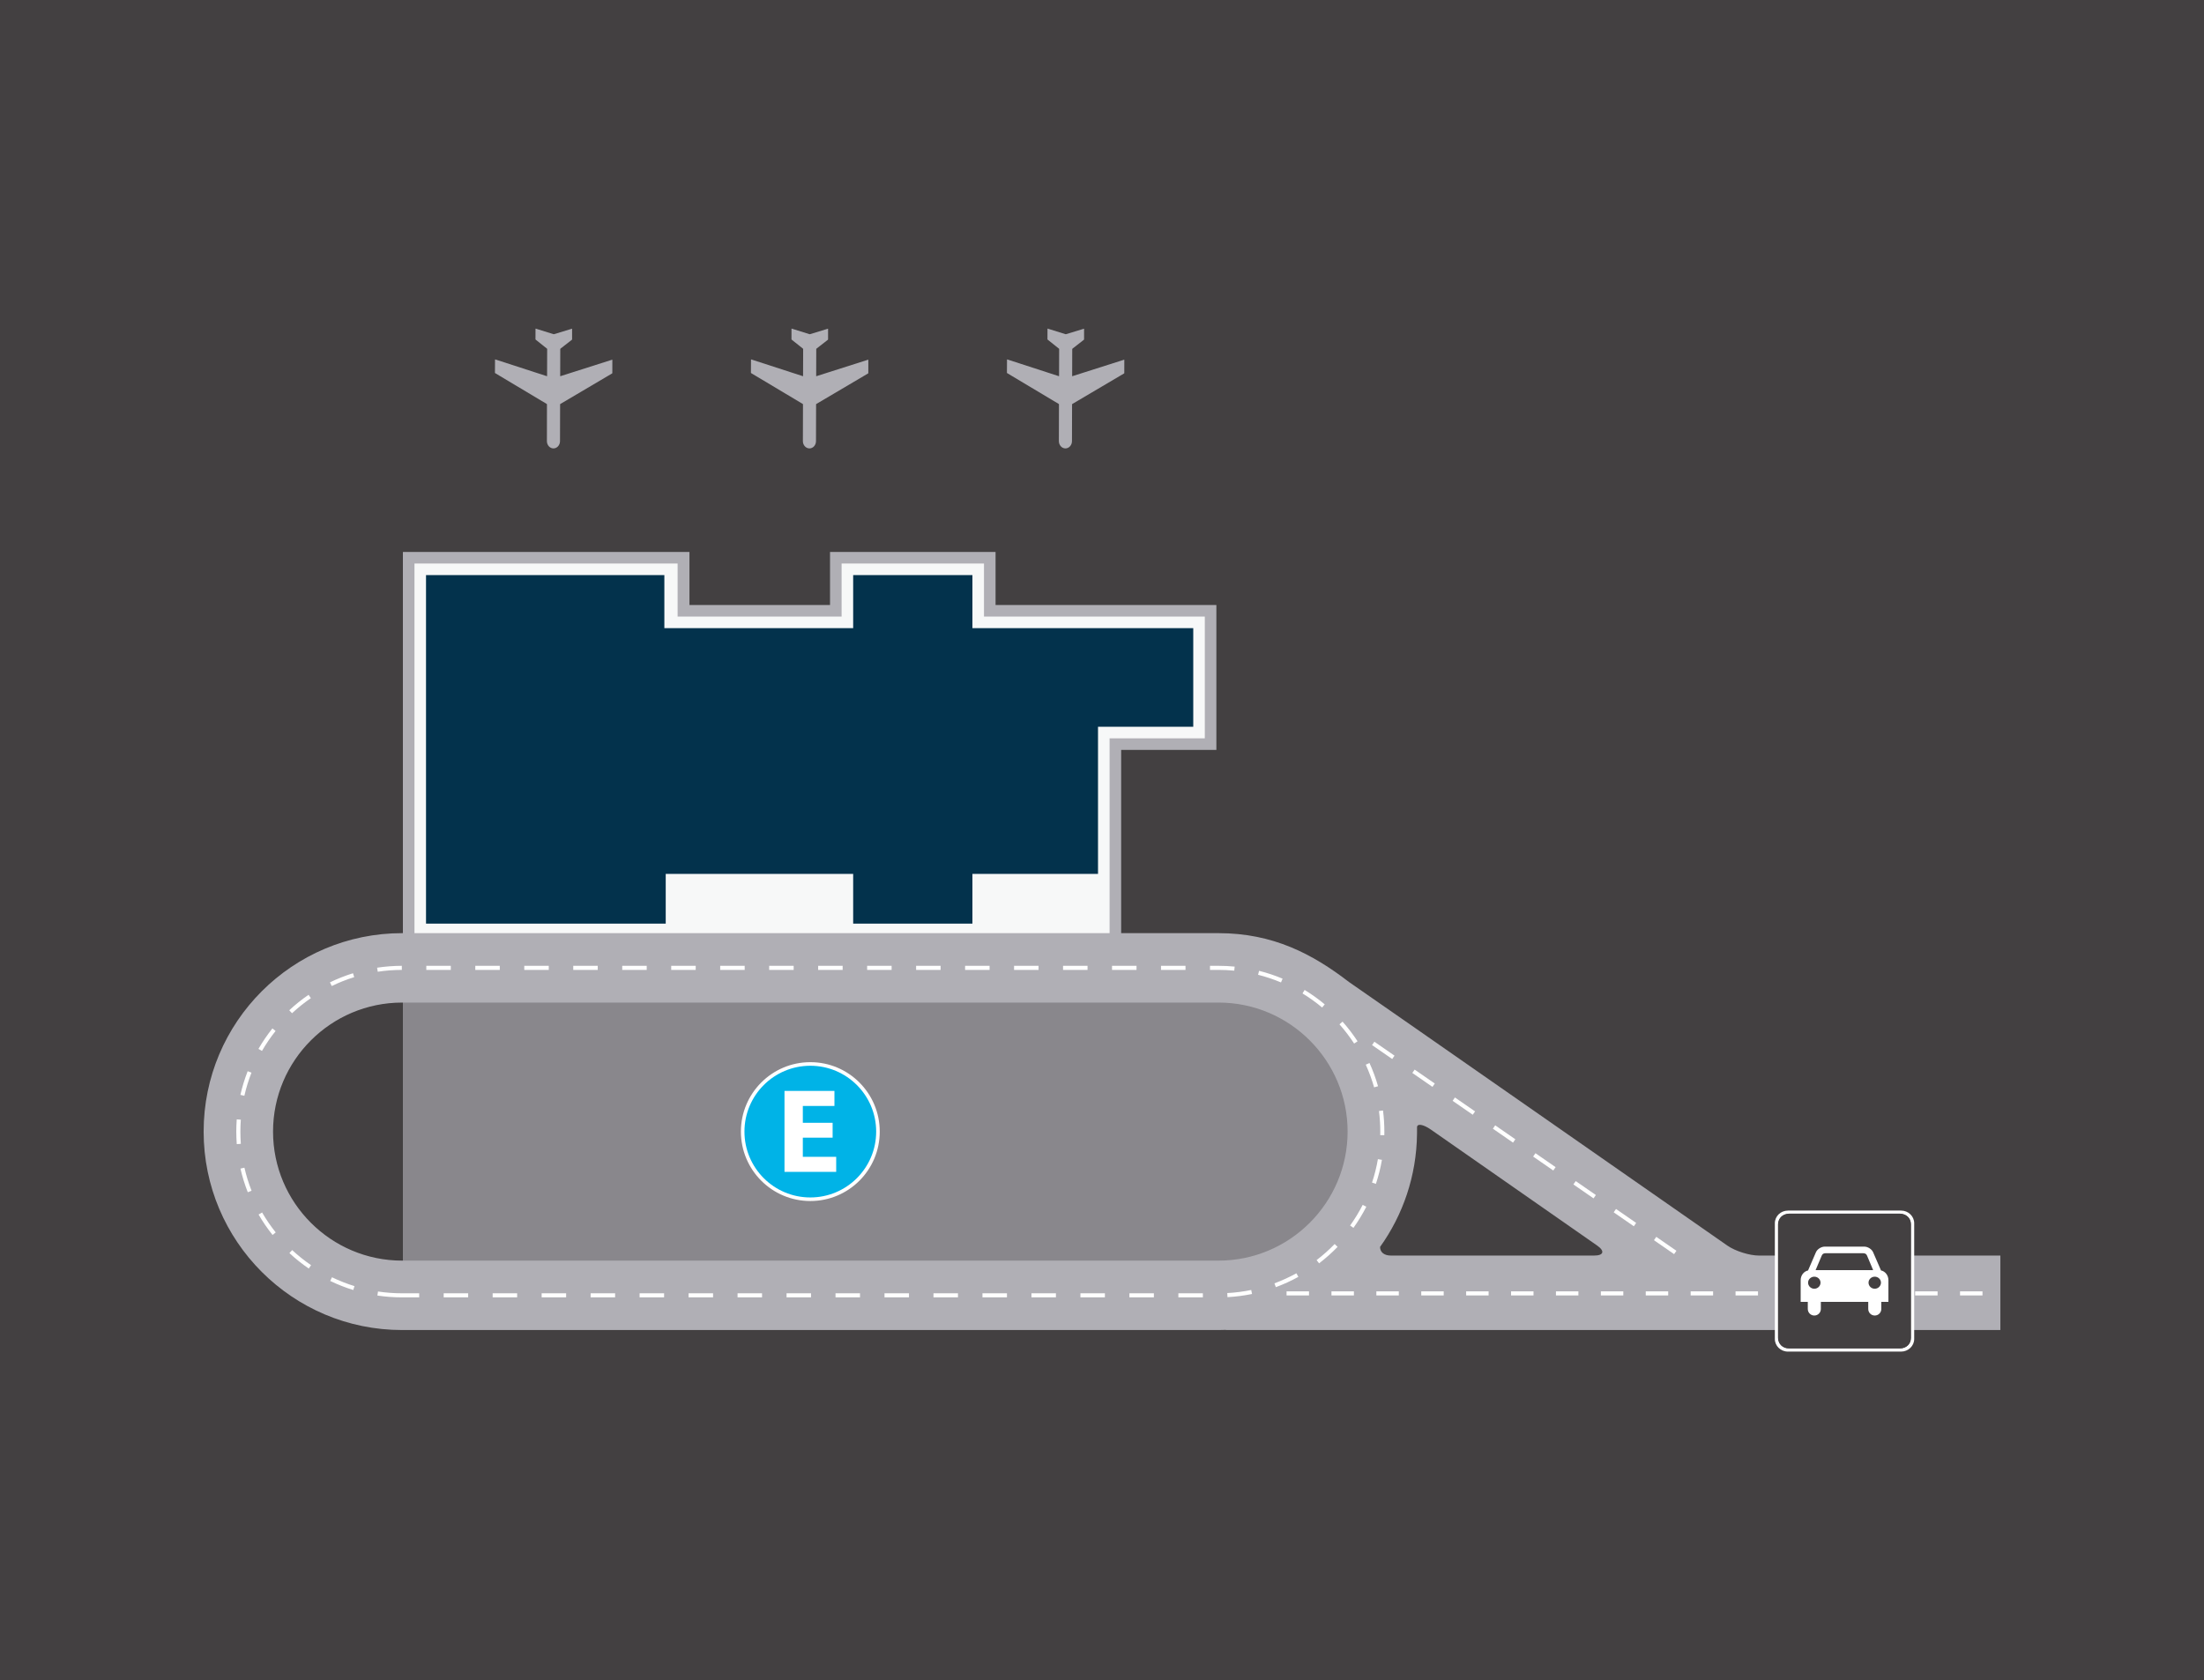 <?xml version="1.0" encoding="utf-8"?>
<!-- Generator: Adobe Illustrator 16.0.0, SVG Export Plug-In . SVG Version: 6.00 Build 0)  -->
<!DOCTYPE svg PUBLIC "-//W3C//DTD SVG 1.1//EN" "http://www.w3.org/Graphics/SVG/1.1/DTD/svg11.dtd">
<svg version="1.1" xmlns="http://www.w3.org/2000/svg" xmlns:xlink="http://www.w3.org/1999/xlink" x="0px" y="0px"
	 width="1079.95px" height="823.46px" viewBox="0 0 1079.95 823.46" enable-background="new 0 0 1079.95 823.46"
	 xml:space="preserve">
<g id="Gris">
	<rect x="-13.12" y="-14.62" fill="#434041" width="1112.57" height="856"/>
</g>
<g id="Estructura">
	<g>
		<g>
			<polygon fill="#B0AFB5" points="197.42,471.66 197.42,270.51 337.83,270.51 337.83,296.51 406.71,296.51 406.71,270.51 
				487.82,270.51 487.82,296.51 596.02,296.51 596.02,367.52 549.36,367.52 549.36,471.66 			"/>
		</g>
		<g>
			<polygon fill="#F7F8F8" points="203.09,458.33 203.09,276.18 332.02,276.18 332.02,302.18 412.38,302.18 412.38,276.18 
				482.15,276.18 482.15,302.18 590.35,302.18 590.35,361.85 543.69,361.85 543.69,458.33 			"/>
		</g>
		<g>
			<polygon fill="#03324C" points="584.69,307.85 584.69,356.18 538.02,356.18 538.02,428.29 476.48,428.29 476.48,452.66 
				418.05,452.66 418.05,428.29 326.2,428.29 326.2,452.66 208.75,452.66 208.75,281.85 325.53,281.85 325.53,307.85 418.05,307.85 
				418.05,281.85 476.48,281.85 476.48,307.85 			"/>
		</g>
		<g>
			<g>
				<path fill="#B0AFB5" d="M267.99,213.42l-0.01,2.76c0,1.96,1.43,3.57,3.2,3.58c1.76,0.01,3.21-1.59,3.22-3.56l0.01-2.76
					l0.04-15.28c0-0.07,0.04-0.15,0.11-0.17l25.4-14.99c0.05-0.04,0.09-0.11,0.08-0.17l0.01-6.45c0-0.06-0.05-0.11-0.11-0.09
					l-25.34,8.07c-0.06,0.01-0.11-0.02-0.11-0.08l0.04-13.23c0-0.06,0.04-0.14,0.09-0.17l5.62-4.38c0.04-0.04,0.08-0.12,0.08-0.18
					l0-5.13c0-0.05-0.04-0.1-0.1-0.08l-8.77,2.67c-0.05,0.03-0.15,0.02-0.21,0l-8.73-2.72c-0.07-0.02-0.11,0.03-0.11,0.08
					l-0.02,5.13c0,0.06,0.05,0.14,0.09,0.18l5.55,4.42c0.05,0.04,0.09,0.11,0.09,0.17l-0.04,13.24c0,0.06-0.05,0.09-0.11,0.08
					l-25.29-8.21c-0.06-0.02-0.11,0.03-0.11,0.09l-0.04,6.45c0,0.06,0.04,0.13,0.09,0.17l25.32,15.13c0.05,0.03,0.08,0.1,0.08,0.17
					L267.99,213.42z"/>
			</g>
			<g>
				<path fill="#B0AFB5" d="M393.42,213.42l-0.01,2.76c0,1.96,1.43,3.57,3.21,3.58c1.76,0.01,3.21-1.59,3.21-3.56l0.01-2.76
					l0.04-15.28c0-0.07,0.04-0.15,0.11-0.17l25.4-14.99c0.05-0.04,0.09-0.11,0.08-0.17l0.01-6.45c0-0.06-0.05-0.11-0.11-0.09
					l-25.34,8.07c-0.06,0.01-0.11-0.02-0.11-0.08l0.04-13.23c0-0.06,0.04-0.14,0.09-0.17l5.62-4.38c0.04-0.04,0.08-0.12,0.08-0.18
					l0-5.13c0-0.05-0.04-0.1-0.1-0.08l-8.77,2.67c-0.05,0.03-0.15,0.02-0.21,0l-8.73-2.72c-0.07-0.02-0.11,0.03-0.11,0.08
					l-0.01,5.13c0,0.06,0.04,0.14,0.08,0.18l5.55,4.42c0.05,0.04,0.09,0.11,0.09,0.17l-0.04,13.24c0,0.06-0.05,0.09-0.11,0.08
					l-25.3-8.21c-0.06-0.02-0.1,0.03-0.1,0.09l-0.04,6.45c0,0.06,0.05,0.13,0.1,0.17l25.32,15.13c0.06,0.03,0.09,0.1,0.09,0.17
					L393.42,213.42z"/>
			</g>
			<g>
				<path fill="#B0AFB5" d="M518.85,213.42l-0.01,2.76c0,1.96,1.43,3.57,3.2,3.58c1.77,0.01,3.21-1.59,3.22-3.56l0.01-2.76
					l0.04-15.28c0-0.07,0.04-0.15,0.11-0.17l25.4-14.99c0.05-0.04,0.09-0.11,0.08-0.17l0.01-6.45c0-0.06-0.05-0.11-0.11-0.09
					l-25.34,8.07c-0.06,0.01-0.11-0.02-0.11-0.08l0.04-13.23c0-0.06,0.04-0.14,0.1-0.17l5.62-4.38c0.04-0.04,0.08-0.12,0.08-0.18
					l0-5.13c0-0.05-0.04-0.1-0.1-0.08l-8.77,2.67c-0.05,0.03-0.15,0.02-0.21,0l-8.73-2.72c-0.07-0.02-0.11,0.03-0.11,0.08
					l-0.02,5.13c0,0.06,0.05,0.14,0.09,0.18l5.55,4.42c0.05,0.04,0.09,0.11,0.09,0.17l-0.04,13.24c0,0.06-0.04,0.09-0.11,0.08
					l-25.29-8.21c-0.06-0.02-0.11,0.03-0.11,0.09l-0.04,6.45c0,0.06,0.04,0.13,0.1,0.17l25.32,15.13c0.05,0.03,0.08,0.1,0.08,0.17
					L518.85,213.42z"/>
			</g>
		</g>
		<g>
			<path fill="none" stroke="#000000" stroke-width="1.8" d="M659.02,519.64"/>
		</g>
		<g>
			<path fill="#FFFFFF" d="M651.01,633.53c-3.75-2.22-6.07-6.29-6.07-10.62h2c0,3.62,1.95,7.03,5.09,8.9L651.01,633.53z"/>
		</g>
		<g>
			<path fill="#FFFFFF" d="M840.22,624.61c-3.51,0-7.38-1.3-10.61-3.58l1.15-1.63c3.1,2.18,6.78,3.37,10.09,3.2l0.1,2
				C840.71,624.6,840.47,624.61,840.22,624.61z"/>
		</g>
		<g>
			<path fill="#B0AFB5" d="M861.9,615.34c-4.67,0-11.64-2.19-15.47-4.87c0,0-183.3-127.82-185.48-129.23
				c-17.77-13.68-37.15-23.91-63.87-23.91H197.03c-26.85,0-51.17,10.89-68.77,28.48c-17.6,17.6-28.48,41.91-28.48,68.77
				c0,53.72,43.54,97.26,97.25,97.26h400.05c1.23,0,2.45-0.02,3.67-0.08v0.08h379.42v-36.5H861.9z M197.42,617.82h-0.39
				c-34.87,0-63.24-28.37-63.24-63.24s28.37-63.23,63.24-63.23h0.39V617.82z M781.12,615.34h-99.6c-3.37,0-5.32-1.73-5.29-4.23
				c11.18-15.63,17.85-34.71,18.1-55.33c0-0.4,0.01-0.8,0.01-1.2c0-1.96,0-1.96,0-1.96c-0.1-2.13,2.96-1.69,6.8,0.99l81.51,56.86
				C786.48,613.15,785.79,615.34,781.12,615.34z"/>
		</g>
		<g>
			<path fill="#FFFFFF" d="M589.4,635.83h-12v-2h12V635.83z M565.4,635.83h-12v-2h12V635.83z M541.4,635.83h-12v-2h12V635.83z
				 M517.4,635.83h-12v-2h12V635.83z M493.4,635.83h-12v-2h12V635.83z M469.4,635.83h-12v-2h12V635.83z M445.4,635.83h-12v-2h12
				V635.83z M421.4,635.83h-12v-2h12V635.83z M397.4,635.83h-12v-2h12V635.83z M373.4,635.83h-12v-2h12V635.83z M349.4,635.83h-12
				v-2h12V635.83z M325.4,635.83h-12v-2h12V635.83z M301.4,635.83h-12v-2h12V635.83z M277.4,635.83h-12v-2h12V635.83z M253.4,635.83
				h-12v-2h12V635.83z M229.4,635.83h-12v-2h12V635.83z M205.4,635.83h-8.38c-4.05,0-8.12-0.3-12.1-0.9l0.3-1.98
				c3.88,0.58,7.85,0.88,11.8,0.88h8.38V635.83z M601.46,635.72l-0.11-2c3.94-0.21,7.89-0.72,11.74-1.51l0.4,1.96
				C609.54,634.98,605.5,635.5,601.46,635.72z M173.1,632.23c-3.86-1.19-7.66-2.69-11.3-4.45l0.87-1.8
				c3.55,1.71,7.26,3.17,11.02,4.34L173.1,632.23z M625.16,630.83l-0.69-1.88c3.69-1.36,7.3-3.02,10.76-4.92l0.96,1.75
				C632.65,627.74,628.94,629.43,625.16,630.83z M151.29,621.7c-3.33-2.28-6.52-4.83-9.48-7.57l1.36-1.47
				c2.89,2.68,6,5.17,9.25,7.39L151.29,621.7z M646.34,619.15l-1.21-1.59c3.13-2.39,6.1-5.04,8.84-7.87l1.44,1.39
				C652.6,613.99,649.55,616.7,646.34,619.15z M133.55,605.24c-2.52-3.15-4.83-6.52-6.85-10.01l1.73-1c1.97,3.4,4.22,6.69,6.68,9.77
				L133.55,605.24z M663.18,601.77l-1.63-1.16c2.3-3.21,4.37-6.61,6.16-10.11l1.78,0.91C667.66,594.99,665.54,598.48,663.18,601.77z
				 M121.41,584.31c-1.48-3.76-2.69-7.66-3.59-11.59l1.95-0.45c0.88,3.84,2.06,7.64,3.5,11.3L121.41,584.31z M674.19,580.2
				l-1.9-0.63c1.25-3.74,2.21-7.6,2.88-11.48l1.97,0.34C676.46,572.41,675.46,576.37,674.19,580.2z M116.01,560.72
				c-0.15-2.03-0.23-4.1-0.23-6.14c0-2,0.07-4.01,0.22-5.99l2,0.15c-0.14,1.93-0.21,3.9-0.21,5.85c0,1.99,0.07,4.01,0.22,5.99
				L116.01,560.72z M678.31,556.36l-2-0.04c0.01-0.57,0.02-1.15,0.02-1.73c0-3.37-0.21-6.77-0.64-10.09l1.98-0.25
				c0.44,3.41,0.66,6.89,0.66,10.35C678.33,555.18,678.32,555.77,678.31,556.36z M119.74,537.03l-1.95-0.44
				c0.9-3.94,2.1-7.85,3.57-11.61l1.86,0.73C121.79,529.38,120.61,533.19,119.74,537.03z M673.31,532.9
				c-1.08-3.78-2.46-7.52-4.09-11.11l1.82-0.83c1.68,3.67,3.09,7.51,4.19,11.39L673.31,532.9z M128.37,515.05l-1.73-1
				c2.02-3.49,4.32-6.86,6.84-10.03l1.56,1.25C132.58,508.35,130.34,511.64,128.37,515.05z M663.52,511.43
				c-2.15-3.29-4.56-6.46-7.18-9.41l1.5-1.33c2.68,3.02,5.16,6.27,7.36,9.64L663.52,511.43z M143.09,496.58l-1.36-1.46
				c2.96-2.75,6.14-5.3,9.47-7.58l1.13,1.65C149.08,491.41,145.97,493.9,143.09,496.58z M647.84,493.77
				c-3.03-2.53-6.26-4.85-9.62-6.9l1.04-1.71c3.44,2.1,6.76,4.48,9.86,7.07L647.84,493.77z M162.55,483.24l-0.87-1.8
				c3.64-1.76,7.43-3.26,11.29-4.46l0.59,1.91C169.8,480.05,166.1,481.52,162.55,483.24z M627.68,481.48
				c-3.63-1.53-7.41-2.79-11.23-3.75l0.49-1.94c3.92,0.99,7.79,2.28,11.52,3.85L627.68,481.48z M185.09,476.24l-0.3-1.98
				c3.98-0.6,8.05-0.91,12.1-0.92l0,2C192.94,475.35,188.97,475.65,185.09,476.24z M604.78,475.71c-2.54-0.25-5.14-0.37-7.7-0.37
				h-4.19v-2h4.19c2.63,0,5.29,0.13,7.9,0.38L604.78,475.71z M580.89,475.34h-12v-2h12V475.34z M556.89,475.34h-12v-2h12V475.34z
				 M532.89,475.34h-12v-2h12V475.34z M508.89,475.34h-12v-2h12V475.34z M484.89,475.34h-12v-2h12V475.34z M460.89,475.34h-12v-2h12
				V475.34z M436.89,475.34h-12v-2h12V475.34z M412.89,475.34h-12v-2h12V475.34z M388.89,475.34h-12v-2h12V475.34z M364.89,475.34
				h-12v-2h12V475.34z M340.89,475.34h-12v-2h12V475.34z M316.89,475.34h-12v-2h12V475.34z M292.89,475.34h-12v-2h12V475.34z
				 M268.89,475.34h-12v-2h12V475.34z M244.89,475.34h-12v-2h12V475.34z M220.89,475.34h-12v-2h12V475.34z"/>
		</g>
		<g>
			<path fill="#89878C" d="M660.32,554.58c0,34.87-28.37,63.24-63.24,63.24H197.42V491.35h399.66
				C631.95,491.35,660.32,519.71,660.32,554.58z"/>
		</g>
		<g>
			<g>
				<path fill="#FFFFFF" d="M397.07,520.56c-18.79,0-34.03,15.24-34.03,34.02c0,18.81,15.23,34.03,34.03,34.03
					c18.79,0,34-15.22,34-34.03C431.07,535.8,415.86,520.56,397.07,520.56 M397.04,585.81c-17.22,0-31.17-13.98-31.17-31.23
					c0-17.23,13.95-31.18,31.17-31.18c17.24,0,31.21,13.96,31.21,31.18C428.25,571.82,414.28,585.81,397.04,585.81"/>
			</g>
			<g>
				<path fill="#00B3E7" d="M429.32,554.59c0,17.82-14.45,32.27-32.27,32.27s-32.27-14.45-32.27-32.27s14.45-32.27,32.27-32.27
					S429.32,536.77,429.32,554.59"/>
			</g>
			<g>
				<polygon fill="#FFFFFF" points="407.98,550.27 393.38,550.27 393.38,542.02 408.87,542.02 408.87,534.65 384.4,534.65 
					384.4,574.32 409.73,574.32 409.73,566.95 393.38,566.95 393.38,557.56 407.98,557.56 				"/>
			</g>
		</g>
		<g>
			<path fill="#FFFFFF" d="M971.41,634.88h-11v-2h11V634.88z M949.41,634.88h-11v-2h11V634.88z M927.41,634.88h-11v-2h11V634.88z
				 M905.41,634.88h-11v-2h11V634.88z M883.41,634.88h-11v-2h11V634.88z M861.41,634.88h-11v-2h11V634.88z M839.41,634.88h-11v-2h11
				V634.88z M817.41,634.88h-11v-2h11V634.88z M795.41,634.88h-11v-2h11V634.88z M773.41,634.88h-11v-2h11V634.88z M751.41,634.88
				h-11v-2h11V634.88z M729.41,634.88h-11v-2h11V634.88z M707.41,634.88h-11v-2h11V634.88z M685.41,634.88h-11v-2h11V634.88z
				 M663.41,634.88h-11v-2h11V634.88z M641.41,634.88h-11v-2h11V634.88z"/>
		</g>
		<g>
			<g>
				<g>
					<g>
						<path fill="#FFFFFF" d="M931.51,662.41h-55.39c-3.6,0-6.45-2.78-6.45-6.17v-56.75c0-3.42,2.85-6.2,6.45-6.2h55.39
							c3.54,0,6.44,2.78,6.44,6.2v56.75C937.95,659.63,935.05,662.41,931.51,662.41L931.51,662.41z M876.11,595.01
							c-2.56,0-4.68,1.99-4.68,4.48v56.75c0,2.46,2.12,4.47,4.68,4.47h55.39c2.56,0,4.68-2.01,4.68-4.47v-56.75
							c0-2.49-2.12-4.48-4.68-4.48H876.11L876.11,595.01z"/>
					</g>
					<g>
						<path fill="#434041" d="M936.41,655.67c0,2.87-2.46,5.21-5.45,5.21h-54.3c-2.99,0-5.45-2.33-5.45-5.21v-55.62
							c0-2.9,2.46-5.26,5.45-5.26h54.3c2.99,0,5.45,2.38,5.45,5.26V655.67z"/>
					</g>
				</g>
			</g>
			<g>
				<path fill="#FFFFFF" d="M921.72,622.64l-0.05-0.04l-3.84-8.86c-0.64-1.53-2.61-2.78-4.33-2.78h-19.38
					c-1.72,0-3.69,1.25-4.33,2.78l-3.83,8.86v0.04c-2.07,0.42-3.64,2.39-3.64,4.75v10.63h3.49v3.49c0,1.79,1.43,3.22,3.2,3.22
					c1.77,0,3.2-1.43,3.2-3.22v-3.49h7.97h0.05h15.2v3.49c0,1.79,1.43,3.22,3.2,3.22c1.77,0,3.2-1.43,3.2-3.22v-3.49h3.49l0,0V627.4
					C925.31,625.03,923.73,623.06,921.72,622.64z M889,631.6c-1.67,0-3.05-1.33-3.05-2.98c0-1.62,1.38-2.93,3.05-2.93
					c1.67,0,3.05,1.3,3.05,2.93C892.05,630.27,890.67,631.6,889,631.6z M889.64,622.47l2.96-7.01c0.29-0.69,0.68-1.28,2.01-1.28
					h7.67h10.58c1.33,0,1.72,0.59,2.02,1.28l2.95,7.01H889.64z M918.62,631.6c-1.67,0-3.05-1.33-3.05-2.98
					c0-1.62,1.38-2.93,3.05-2.93c1.67,0,3.05,1.3,3.05,2.93C921.66,630.27,920.29,631.6,918.62,631.6z"/>
			</g>
		</g>
		<g>
			<path fill="#FFFFFF" d="M820.3,614.64l-9.87-6.83l1.14-1.64l9.87,6.83L820.3,614.64z M800.57,600.98l-9.87-6.83l1.14-1.64
				l9.87,6.83L800.57,600.98z M780.83,587.31l-9.87-6.83l1.14-1.64l9.87,6.83L780.83,587.31z M761.1,573.65l-9.87-6.83l1.14-1.64
				l9.87,6.83L761.1,573.65z M741.37,559.99l-9.87-6.83l1.14-1.64l9.87,6.83L741.37,559.99z M721.64,546.33l-9.87-6.83l1.14-1.64
				l9.87,6.83L721.64,546.33z M701.9,532.67l-9.87-6.83l1.14-1.64l9.87,6.83L701.9,532.67z M682.17,519.01l-9.87-6.83l1.14-1.64
				l9.87,6.83L682.17,519.01z"/>
		</g>
	</g>
</g>
</svg>
